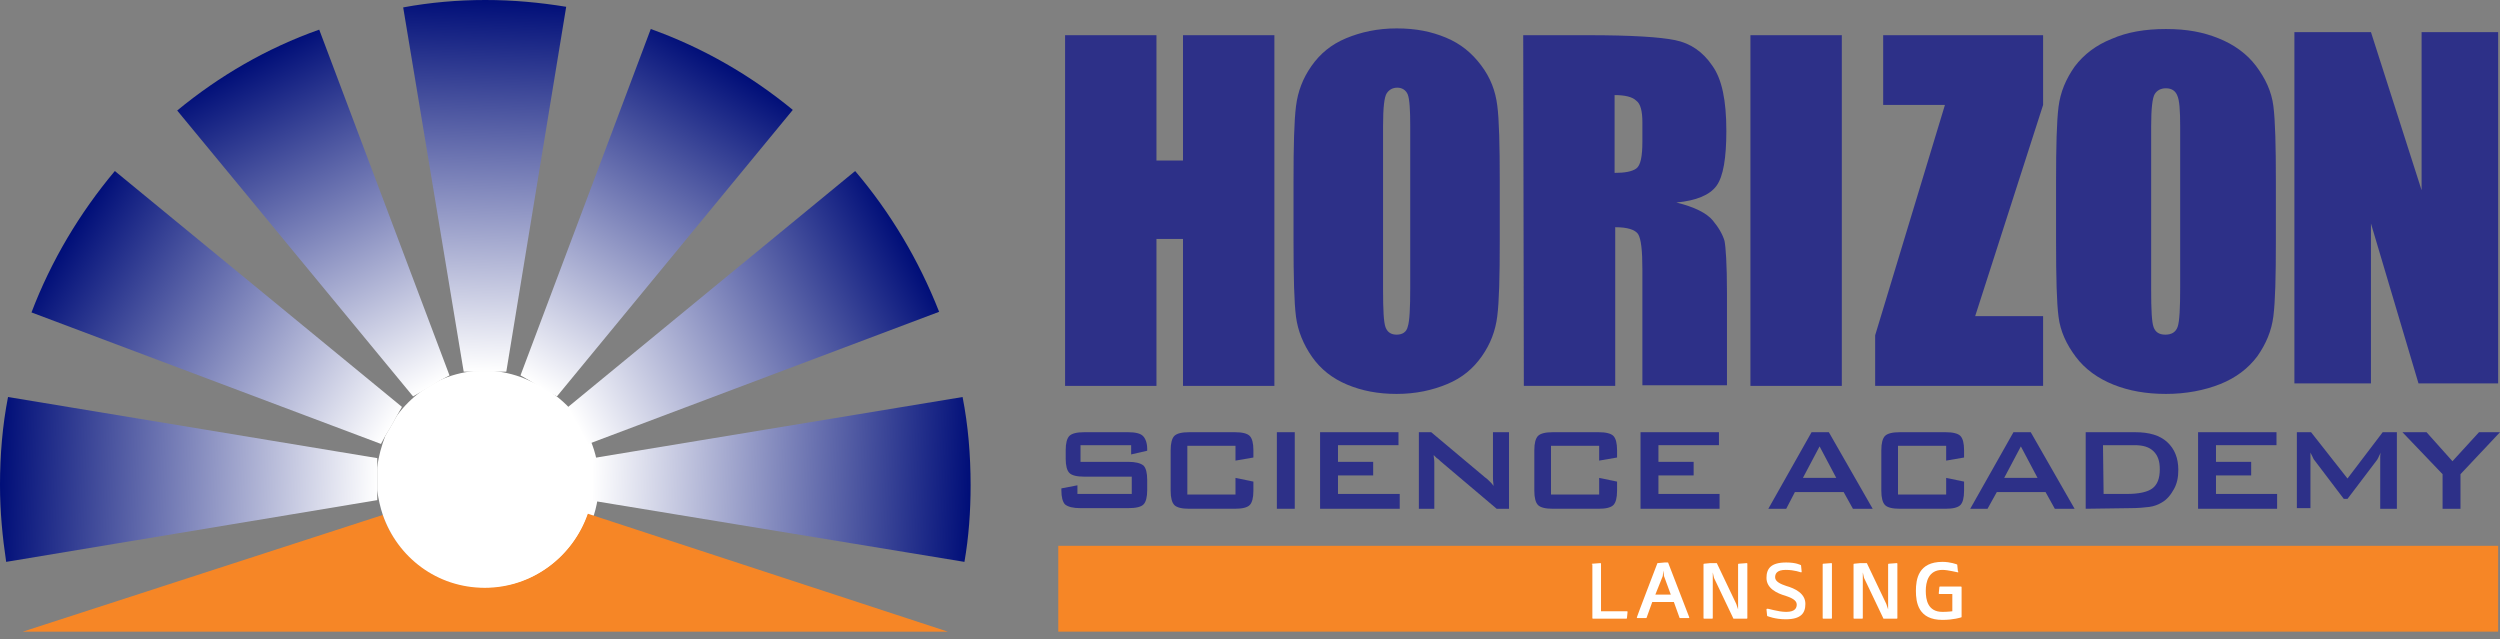 <?xml version="1.0" encoding="utf-8"?>
<!-- Generator: Adobe Illustrator 27.8.1, SVG Export Plug-In . SVG Version: 6.00 Build 0)  -->
<svg version="1.1" id="b" xmlns="http://www.w3.org/2000/svg" xmlns:xlink="http://www.w3.org/1999/xlink" x="0px" y="0px"
	 viewBox="0 0 404.9 103.5" style="enable-background:new 0 0 404.9 103.5;" xml:space="preserve">
<rect x="0" y="0" width="404.9" height="103.5" fill="#808080" stroke="none"/>
<style type="text/css">
	.st0{fill:#2D3088;}
	.st1{fill:#F68626;}
	.st2{fill-rule:evenodd;clip-rule:evenodd;fill:#FFFFFF;}
	.st3{fill-rule:evenodd;clip-rule:evenodd;fill:#F68626;}
	.st4{fill-rule:evenodd;clip-rule:evenodd;fill:url(#SVGID_1_);}
	.st5{fill-rule:evenodd;clip-rule:evenodd;fill:url(#SVGID_00000149362394591827208730000013053679176123529867_);}
	.st6{fill-rule:evenodd;clip-rule:evenodd;fill:url(#SVGID_00000023989600995025436700000005237477875043678860_);}
	.st7{fill-rule:evenodd;clip-rule:evenodd;fill:url(#SVGID_00000097493656116466853320000017565885948523967624_);}
	.st8{fill-rule:evenodd;clip-rule:evenodd;fill:url(#SVGID_00000124141823925193739630000011213840321463210130_);}
	.st9{fill-rule:evenodd;clip-rule:evenodd;fill:url(#SVGID_00000043424877283503569540000017426348179927523260_);}
	.st10{fill-rule:evenodd;clip-rule:evenodd;fill:url(#SVGID_00000053535940513444092090000017007809756065652135_);}
	.st11{fill:none;}
	.st12{enable-background:new    ;}
	.st13{fill:#FFFFFF;}
</style>
<g id="c">
	<polygon class="st0" points="206.4,5.7 206.4,62.5 191.6,62.5 191.6,38.7 187.3,38.7 187.3,62.5 172.5,62.5 172.5,5.7 187.3,5.7 
		187.3,26 191.6,26 191.6,5.7 	"/>
	<path class="st0" d="M242.9,39.1c0,5.7-0.1,9.7-0.4,12.1c-0.3,2.4-1.1,4.5-2.5,6.5s-3.2,3.5-5.6,4.5c-2.4,1-5.1,1.6-8.2,1.6
		c-3,0-5.6-0.5-8-1.5c-2.4-1-4.3-2.5-5.7-4.5c-1.4-2-2.3-4.2-2.6-6.5c-0.3-2.3-0.4-6.4-0.4-12.3v-9.7c0-5.7,0.1-9.7,0.4-12.1
		c0.3-2.4,1.1-4.5,2.5-6.5c1.4-2,3.2-3.5,5.6-4.5c2.4-1,5.1-1.6,8.2-1.6s5.6,0.5,8,1.5s4.2,2.5,5.7,4.5s2.3,4.1,2.6,6.5
		c0.3,2.3,0.4,6.4,0.4,12.3L242.9,39.1L242.9,39.1z M228.4,20.4c0-2.6-0.1-4.3-0.4-5.1c-0.3-0.7-0.9-1.1-1.7-1.1
		c-0.7,0-1.3,0.3-1.7,0.9s-0.6,2.3-0.6,5.3v26.5c0,3.3,0.1,5.3,0.4,6.1s0.9,1.2,1.8,1.2s1.6-0.4,1.8-1.3c0.3-0.9,0.4-3,0.4-6.3
		L228.4,20.4L228.4,20.4z"/>
	<path class="st0" d="M246.7,5.7h10.5c7,0,11.7,0.3,14.1,0.8c2.5,0.5,4.5,1.9,6,4.1c1.6,2.2,2.3,5.7,2.3,10.6c0,4.4-0.5,7.4-1.6,8.9
		s-3.3,2.4-6.5,2.7c2.9,0.7,4.9,1.7,5.9,2.9c1,1.2,1.6,2.3,1.9,3.3c0.2,1,0.4,3.8,0.4,8.4v15H266V43.6c0-3-0.2-4.9-0.7-5.7
		c-0.5-0.7-1.7-1.1-3.7-1.1v25.7h-14.8L246.7,5.7L246.7,5.7z M261.5,15.4V28c1.6,0,2.8-0.2,3.5-0.7c0.7-0.5,1-1.9,1-4.4v-3.1
		c0-1.8-0.3-3-1-3.5C264.4,15.7,263.2,15.4,261.5,15.4"/>
	<polygon class="st0" points="330.9,5.7 330.9,17 319.9,51.2 330.9,51.2 330.9,62.5 303.7,62.5 303.7,54.3 315,17 305,17 305,5.7 	
		"/>
	<path class="st0" d="M368.6,39.1c0,5.7-0.1,9.7-0.4,12.1c-0.3,2.4-1.2,4.5-2.6,6.5c-1.5,2-3.5,3.5-6,4.5c-2.5,1-5.5,1.6-8.8,1.6
		c-3.2,0-6-0.5-8.5-1.5c-2.5-1-4.6-2.5-6.1-4.5s-2.5-4.1-2.8-6.5c-0.3-2.3-0.4-6.4-0.4-12.2v-9.7c0-5.7,0.1-9.7,0.4-12.1
		c0.3-2.4,1.2-4.5,2.6-6.5c1.5-2,3.5-3.5,6-4.5c2.5-1.1,5.4-1.6,8.8-1.6s6,0.5,8.5,1.5c2.5,1,4.6,2.5,6.1,4.5s2.5,4.1,2.8,6.5
		s0.4,6.4,0.4,12.2L368.6,39.1L368.6,39.1z M353.1,20.5c0-2.6-0.1-4.3-0.5-5.1c-0.3-0.7-0.9-1.1-1.8-1.1c-0.8,0-1.4,0.3-1.8,0.9
		c-0.4,0.6-0.6,2.4-0.6,5.3v26.4c0,3.3,0.1,5.3,0.4,6.1c0.3,0.8,0.9,1.2,1.9,1.2s1.7-0.4,2-1.3c0.3-0.9,0.4-3,0.4-6.3
		C353.1,46.5,353.1,20.5,353.1,20.5z"/>
	<polygon class="st0" points="404.6,5.2 404.6,62.1 391.7,62.1 384,36.2 384,62.1 371.6,62.1 371.6,5.2 384,5.2 392.2,30.8 
		392.2,5.2 	"/>
	<rect x="283.5" y="5.7" class="st0" width="14.8" height="56.8"/>
	<path class="st0" d="M183.1,72.1h-8.1v2.7h7.7c1.2,0,2,0.2,2.5,0.6c0.4,0.4,0.6,1.2,0.6,2.3v1.7c0,1.1-0.2,1.9-0.6,2.3
		c-0.4,0.4-1.2,0.6-2.5,0.6H175c-1.2,0-2-0.2-2.5-0.6c-0.4-0.4-0.6-1.2-0.6-2.3v-0.3l2.6-0.5V80h8.8v-2.8h-7.7c-1.2,0-2-0.2-2.4-0.6
		c-0.4-0.4-0.6-1.2-0.6-2.3v-1.4c0-1.1,0.2-1.9,0.6-2.3c0.4-0.4,1.2-0.6,2.4-0.6h7.1c1.2,0,2,0.2,2.4,0.6c0.4,0.4,0.7,1.1,0.7,2.1
		v0.3l-2.6,0.6V72.1L183.1,72.1z"/>
	<path class="st0" d="M200.1,72.2h-7.8v7.9h7.8v-2.7l2.9,0.6v1.5c0,1.1-0.2,1.9-0.6,2.3c-0.4,0.4-1.2,0.6-2.4,0.6h-7.4
		c-1.2,0-2-0.2-2.4-0.6c-0.4-0.4-0.6-1.2-0.6-2.3v-6.6c0-1.1,0.2-1.9,0.6-2.3c0.4-0.4,1.2-0.6,2.4-0.6h7.4c1.2,0,2,0.2,2.4,0.6
		c0.4,0.4,0.6,1.2,0.6,2.3v1.2l-2.9,0.5V72.2z"/>
	<rect x="206.8" y="70" class="st0" width="2.9" height="12.4"/>
	<polygon class="st0" points="213.8,82.4 213.8,70 226.5,70 226.5,72.1 216.7,72.1 216.7,74.8 222.4,74.8 222.4,77 216.7,77 
		216.7,80 226.7,80 226.7,82.4 	"/>
	<path class="st0" d="M229.8,82.4V70h2l8.7,7.3c0.3,0.2,0.6,0.5,0.8,0.7c0.2,0.2,0.4,0.4,0.6,0.7c-0.1-0.7-0.1-1.2-0.1-1.5
		c0-0.3,0-0.5,0-0.7V70h2.6v12.4h-2l-9.1-7.7c-0.2-0.2-0.4-0.4-0.6-0.5c-0.2-0.2-0.3-0.3-0.5-0.5c0,0.4,0.1,0.7,0.1,1.1
		c0,0.3,0,0.6,0,0.9v6.7L229.8,82.4L229.8,82.4z"/>
	<path class="st0" d="M259,72.2h-7.8v7.9h7.8v-2.7l2.9,0.6v1.5c0,1.1-0.2,1.9-0.6,2.3c-0.4,0.4-1.2,0.6-2.4,0.6h-7.4
		c-1.2,0-2-0.2-2.4-0.6c-0.4-0.4-0.6-1.2-0.6-2.3v-6.6c0-1.1,0.2-1.9,0.6-2.3c0.4-0.4,1.2-0.6,2.4-0.6h7.4c1.2,0,2,0.2,2.4,0.6
		c0.4,0.4,0.6,1.2,0.6,2.3v1.2l-2.9,0.5V72.2z"/>
	<polygon class="st0" points="265.7,82.4 265.7,70 278.4,70 278.4,72.1 268.6,72.1 268.6,74.8 274.3,74.8 274.3,77 268.6,77 
		268.6,80 278.5,80 278.5,82.4 	"/>
	<path class="st0" d="M292,77.4h5.4l-2.7-5.1L292,77.4z M286.4,82.4l7-12.4h2.8l7.1,12.4h-3.2l-1.5-2.7h-7.9l-1.4,2.7H286.4
		L286.4,82.4z"/>
	<path class="st0" d="M315.2,72.2h-7.8v7.9h7.8v-2.7l2.9,0.6v1.5c0,1.1-0.2,1.9-0.6,2.3c-0.4,0.4-1.2,0.6-2.4,0.6h-7.4
		c-1.2,0-2-0.2-2.4-0.6c-0.4-0.4-0.6-1.2-0.6-2.3v-6.6c0-1.1,0.2-1.9,0.6-2.3c0.4-0.4,1.2-0.6,2.4-0.6h7.4c1.2,0,2,0.2,2.4,0.6
		c0.4,0.4,0.6,1.2,0.6,2.3v1.2l-2.9,0.5V72.2z"/>
	<path class="st0" d="M324.6,77.4h5.4l-2.7-5.1L324.6,77.4z M319.1,82.4l7-12.4h2.8l7.1,12.4h-3.2l-1.5-2.7h-7.9l-1.5,2.7H319.1
		L319.1,82.4z"/>
	<path class="st0" d="M340.7,80h3.7c2,0,3.4-0.3,4.2-0.9c0.8-0.6,1.2-1.6,1.2-3.1c0-1.3-0.3-2.2-1-2.9c-0.7-0.7-1.7-1-3.1-1h-5.1
		L340.7,80L340.7,80z M337.8,82.4V70h8c2.3,0,4,0.5,5.2,1.6c1.2,1.1,1.8,2.6,1.8,4.5c0,1.2-0.2,2.2-0.7,3.1c-0.5,0.9-1.1,1.7-2,2.2
		c-0.5,0.3-1.2,0.6-2,0.7s-1.8,0.2-3.1,0.2L337.8,82.4L337.8,82.4z"/>
	<polygon class="st0" points="356,82.4 356,70 368.7,70 368.7,72.1 358.9,72.1 358.9,74.8 364.6,74.8 364.6,77 358.9,77 358.9,80 
		368.8,80 368.8,82.4 	"/>
	<path class="st0" d="M372,82.4V70h2.3l5.9,7.5l5.7-7.5h2.3v12.4h-2.7v-7.7c0-0.2,0-0.3,0-0.6c0-0.2,0-0.5,0.1-0.8
		c-0.2,0.3-0.3,0.6-0.4,0.8c-0.1,0.2-0.2,0.4-0.3,0.5l-4.7,6.2h-0.6l-4.7-6.2c-0.2-0.2-0.3-0.5-0.4-0.7c-0.1-0.2-0.2-0.4-0.3-0.6
		c0,0.2,0,0.5,0,0.7c0,0.2,0,0.4,0,0.6v7.7H372L372,82.4z"/>
	<polygon class="st0" points="395.6,82.4 395.6,76.8 389.1,70 393,70 397.2,74.7 401.5,70 404.9,70 398.5,76.8 398.5,82.4 	"/>
	<rect x="171.4" y="88.4" class="st1" width="233.2" height="13.9"/>
	<path class="st2" d="M61.7,78.1c0-9.8,7.9-17.6,17.6-17.6S97,68.3,97,78.1s-7.9,17.6-17.7,17.6S61.7,87.8,61.7,78.1z"/>
	<path class="st3" d="M153.5,102.3H3.7L62,83.4c2.4,6.8,8.9,11.7,16.6,11.7s14.2-5,16.6-11.9L153.5,102.3L153.5,102.3z"/>
	
		<linearGradient id="SVGID_1_" gradientUnits="userSpaceOnUse" x1="78.546" y1="106.052" x2="76.436" y2="45.792" gradientTransform="matrix(1 0 0 -1 0 106)">
		<stop  offset="0" style="stop-color:#000E78"/>
		<stop  offset="1" style="stop-color:#FFFFFF"/>
	</linearGradient>
	<path class="st4" d="M91.7,1.1L82,60.2h-6.9l-9.8-59C69.6,0.4,74.1,0,78.6,0S87.4,0.4,91.7,1.1L91.7,1.1z"/>
	
		<linearGradient id="SVGID_00000031166629977794046370000013709828251541908123_" gradientUnits="userSpaceOnUse" x1="39.652" y1="95.74" x2="68.019" y2="42.408" gradientTransform="matrix(1 0 0 -1 0 106)">
		<stop  offset="0" style="stop-color:#000E78"/>
		<stop  offset="1" style="stop-color:#FFFFFF"/>
	</linearGradient>
	<path style="fill-rule:evenodd;clip-rule:evenodd;fill:url(#SVGID_00000031166629977794046370000013709828251541908123_);" d="
		M72.8,60.8l-1.5,0.8c0,0,0,0,0,0l-1.5,0.9l-1.5,0.9l-1.4,0.8L28.7,17.9c6.8-5.6,14.5-10.1,23-13.1L72.8,60.8L72.8,60.8z"/>
	
		<linearGradient id="SVGID_00000031915343640252357640000000313319073551990157_" gradientUnits="userSpaceOnUse" x1="10.915" y1="67.42" x2="62.408" y2="35.236" gradientTransform="matrix(1 0 0 -1 0 106)">
		<stop  offset="0" style="stop-color:#000E78"/>
		<stop  offset="1" style="stop-color:#FFFFFF"/>
	</linearGradient>
	<path style="fill-rule:evenodd;clip-rule:evenodd;fill:url(#SVGID_00000031915343640252357640000000313319073551990157_);" d="
		M65.1,65.9l-0.8,1.4l0,0l-0.9,1.6l-1,1.7c0,0,0,0,0,0l0,0c0,0,0,0,0,0c0,0,0,0,0,0l0,0l-0.7,1.3L5.1,50.6
		c3.2-8.4,7.8-16.1,13.5-22.9L65.1,65.9L65.1,65.9z"/>
	
		<linearGradient id="SVGID_00000146464829937207388910000009243147000747526042_" gradientUnits="userSpaceOnUse" x1="-1.345681e-02" y1="28.4" x2="61.116" y2="26.27" gradientTransform="matrix(1 0 0 -1 0 106)">
		<stop  offset="0" style="stop-color:#000E78"/>
		<stop  offset="1" style="stop-color:#FFFFFF"/>
	</linearGradient>
	<path style="fill-rule:evenodd;clip-rule:evenodd;fill:url(#SVGID_00000146464829937207388910000009243147000747526042_);" d="
		M61.1,74.2V81L1,91c-0.6-4-1-8.2-1-12.4c0-4.9,0.4-9.7,1.3-14.3C1.3,64.3,61.1,74.2,61.1,74.2z"/>
	
		<linearGradient id="SVGID_00000090271043097336747850000011888567439893307528_" gradientUnits="userSpaceOnUse" x1="157.292" y1="28.322" x2="95.903" y2="30.472" gradientTransform="matrix(1 0 0 -1 0 106)">
		<stop  offset="0" style="stop-color:#000E78"/>
		<stop  offset="1" style="stop-color:#FFFFFF"/>
	</linearGradient>
	<path style="fill-rule:evenodd;clip-rule:evenodd;fill:url(#SVGID_00000090271043097336747850000011888567439893307528_);" d="
		M157.2,78.6c0,4.2-0.3,8.4-1,12.4L96,81.1v-6.9l59.9-9.9C156.8,68.9,157.2,73.7,157.2,78.6L157.2,78.6z"/>
	
		<linearGradient id="SVGID_00000117672435454693132270000017049210719432508054_" gradientUnits="userSpaceOnUse" x1="146.323" y1="67.474" x2="92.533" y2="38.863" gradientTransform="matrix(1 0 0 -1 0 106)">
		<stop  offset="0" style="stop-color:#000E78"/>
		<stop  offset="1" style="stop-color:#FFFFFF"/>
	</linearGradient>
	<path style="fill-rule:evenodd;clip-rule:evenodd;fill:url(#SVGID_00000117672435454693132270000017049210719432508054_);" d="
		M152.1,50.5L95.3,71.9l-0.8-1.4l-0.9-1.6l-0.9-1.5c0,0,0,0,0,0l-0.8-1.4l46.6-38.3C144.2,34.4,148.8,42.1,152.1,50.5L152.1,50.5z"
		/>
	
		<linearGradient id="SVGID_00000102526462732433402490000009498916159150927546_" gradientUnits="userSpaceOnUse" x1="117.483" y1="95.802" x2="85.419" y2="44.476" gradientTransform="matrix(1 0 0 -1 0 106)">
		<stop  offset="0" style="stop-color:#000E78"/>
		<stop  offset="1" style="stop-color:#FFFFFF"/>
	</linearGradient>
	<path style="fill-rule:evenodd;clip-rule:evenodd;fill:url(#SVGID_00000102526462732433402490000009498916159150927546_);" d="
		M128.4,17.8L90.2,64.2l-1.5-0.8c0,0,0,0,0,0l0,0l-1.5-0.9l-1.5-0.9c0,0,0,0,0,0l0,0l-1.4-0.8l21.1-56.1l0,0
		C113.8,7.7,121.6,12.2,128.4,17.8L128.4,17.8z"/>
	<path class="st11" d="M61.1,74.2V81L1,91c-0.6-4-1-8.2-1-12.4c0-4.9,0.4-9.7,1.3-14.3C1.3,64.3,61.1,74.2,61.1,74.2z"/>
	<path class="st11" d="M65.1,65.9l-0.8,1.4l0,0l-0.9,1.6l-1,1.7c0,0,0,0,0,0l0,0c0,0,0,0,0,0c0,0,0,0,0,0l0,0l-0.7,1.3L5.1,50.6
		c3.2-8.4,7.8-16.1,13.5-22.9L65.1,65.9L65.1,65.9z"/>
	<path class="st11" d="M72.8,60.8l-1.5,0.8c0,0,0,0,0,0l-1.5,0.9l-1.5,0.9l-1.4,0.8L28.7,17.9c6.8-5.6,14.5-10.1,23-13.1L72.8,60.8
		L72.8,60.8z"/>
	<path class="st11" d="M91.7,1.1L82,60.2h-6.9l-9.8-59C69.6,0.4,74.1,0,78.6,0S87.4,0.4,91.7,1.1L91.7,1.1z"/>
	<path class="st11" d="M128.4,17.8L90.2,64.2l-1.5-0.8c0,0,0,0,0,0l0,0l-1.5-0.9l-1.5-0.9c0,0,0,0,0,0l0,0l-1.4-0.8l21.1-56.1l0,0
		C113.8,7.7,121.6,12.2,128.4,17.8L128.4,17.8z"/>
	<path class="st11" d="M152.1,50.5L95.3,71.9l-0.8-1.4l-0.9-1.6l-0.9-1.5c0,0,0,0,0,0l-0.8-1.4l46.6-38.3
		C144.2,34.4,148.8,42.1,152.1,50.5L152.1,50.5z"/>
	<path class="st11" d="M153.5,102.3H3.7L62,83.4c2.4,6.8,8.9,11.7,16.6,11.7s14.2-5,16.6-11.9L153.5,102.3L153.5,102.3z"/>
	<path class="st11" d="M157.2,78.6c0,4.2-0.3,8.4-1,12.4L96,81.1v-6.9l59.9-9.9C156.8,68.9,157.2,73.7,157.2,78.6L157.2,78.6z"/>
	<path class="st2" d="M95.9,75.8v3.7c-0.1,1.3-0.4,2.6-0.8,3.8c-2.4,6.9-8.9,11.9-16.6,11.9S64.4,90.3,62,83.4
		c-0.4-1.2-0.7-2.5-0.9-3.9v-3.8c0.2-1.8,0.7-3.5,1.3-5.1l0,0c0,0,0,0,0,0c0,0,0,0,0,0l0,0c0,0,0,0,0,0l1-1.7l0.9-1.6l0,0
		c1.1-1.5,2.4-2.8,3.9-3.9l1.5-0.9l1.5-0.9c0,0,0,0,0,0c1.7-0.8,3.6-1.3,5.5-1.5h3.4c1.9,0.2,3.8,0.7,5.5,1.5l0,0c0,0,0,0,0,0
		l1.5,0.9l1.5,0.9l0,0c0,0,0,0,0,0c1.5,1.1,2.9,2.4,4,4c0,0,0,0,0,0l0.9,1.5l0.9,1.6C95.2,72.1,95.7,73.9,95.9,75.8L95.9,75.8z"/>
	<path class="st2" d="M61.1,75.7v3.8C61,78.9,61,78.3,61,77.6S61,76.3,61.1,75.7z"/>
	<path class="st2" d="M64.3,67.3l-0.9,1.6l-1,1.7C63,69.4,63.6,68.3,64.3,67.3L64.3,67.3z"/>
	<path class="st2" d="M71.2,61.7l-1.5,0.9l-1.5,0.9C69.2,62.7,70.2,62.1,71.2,61.7z"/>
	<path class="st2" d="M80.2,60.2h-3.4c0.6-0.1,1.1-0.1,1.7-0.1S79.6,60.1,80.2,60.2z"/>
	<path class="st2" d="M88.7,63.4l-1.5-0.9l-1.5-0.9C86.8,62.1,87.8,62.7,88.7,63.4z"/>
	<path class="st2" d="M94.5,70.5l-0.9-1.6l-0.9-1.5C93.4,68.3,94.1,69.4,94.5,70.5z"/>
	<path class="st2" d="M96.1,77.6c0,0.6,0,1.2-0.1,1.9v-3.7C96,76.4,96.1,77,96.1,77.6z"/>
	<g class="st12">
		<path class="st13" d="M257.8,91.4c0-0.1,0.1-0.1,0.1-0.1l1.3-0.1c0.1,0,0.1,0.1,0.1,0.1v7.7h4.2c0.1,0,0.1,0.1,0.1,0.1
			c0,0.1-0.1,1-0.1,1c0,0.1-0.1,0.1-0.1,0.1H258c-0.1,0-0.1-0.1-0.1-0.1V91.4z"/>
	</g>
	<g class="st12">
		<path class="st13" d="M270.1,91.1c0.1,0,0.1,0.1,0.1,0.1c0,0,3.4,8.8,3.4,8.8c0,0.1-0.1,0.1-0.1,0.1h-1.4c-0.1,0-0.1-0.1-0.1-0.1
			l-0.9-2.5h-3.5l-0.9,2.5c0,0.1-0.1,0.1-0.1,0.1h-1.4c-0.1,0-0.1-0.1-0.1-0.1c0-0.1,3.3-8.7,3.3-8.7c0-0.1,0.1-0.1,0.1-0.1l1.1-0.1
			H270.1z M268.1,96.3h2.5l-1.1-3l-0.1-0.9l-0.1,0.9L268.1,96.3z"/>
		<path class="st13" d="M277.4,92.7v7.4c0,0.1-0.1,0.1-0.1,0.1H276c-0.1,0-0.1-0.1-0.1-0.1v-8.7c0-0.1,0.1-0.1,0.1-0.1l1-0.1h1
			c0.1,0,0.1,0.1,0.1,0.1l3.1,6.5l0.3,0.9v-7.3c0-0.1,0.1-0.1,0.1-0.1l1.3-0.1c0.1,0,0.1,0.1,0.1,0.1v8.8c0,0.1-0.1,0.1-0.1,0.1
			h-2.1c-0.1,0-0.1-0.1-0.1-0.1l-3.1-6.5L277.4,92.7z"/>
		<path class="st13" d="M289.3,99.1c1.5,0,1.7-0.7,1.7-1.2c0-0.7-0.9-1.1-1.8-1.4c-1.4-0.4-3.1-1.2-3.1-2.9c0-1.5,0.7-2.5,3.2-2.5
			c1.6,0,2.3,0.4,2.3,0.4c0.1,0,0.1,0.1,0.1,0.1c0,0,0.1,1,0.1,1c0,0.1-0.1,0.1-0.1,0.1c-0.1,0-1-0.4-2.5-0.4
			c-1.5,0-1.7,0.7-1.7,1.2c0,0.7,0.9,1.1,1.8,1.4c1.4,0.4,3.1,1.2,3.1,2.9c0,1.5-0.7,2.5-3.2,2.5c-1.7,0-2.9-0.5-2.9-0.5
			c-0.1,0-0.1-0.1-0.1-0.1c0,0-0.1-1-0.1-1c0-0.1,0.1-0.1,0.1-0.1C286.3,98.5,287.9,99.1,289.3,99.1z"/>
		<path class="st13" d="M295.2,91.4c0-0.1,0.1-0.1,0.1-0.1c0,0,1.3-0.1,1.3-0.1c0.1,0,0.1,0.1,0.1,0.1v8.8c0,0.1-0.1,0.1-0.1,0.1
			h-1.3c-0.1,0-0.1-0.1-0.1-0.1V91.4z"/>
		<path class="st13" d="M301.7,92.7v7.4c0,0.1-0.1,0.1-0.1,0.1h-1.3c-0.1,0-0.1-0.1-0.1-0.1v-8.7c0-0.1,0.1-0.1,0.1-0.1l1-0.1h1
			c0.1,0,0.1,0.1,0.1,0.1l3.1,6.5l0.3,0.9v-7.3c0-0.1,0.1-0.1,0.1-0.1l1.3-0.1c0.1,0,0.1,0.1,0.1,0.1v8.8c0,0.1-0.1,0.1-0.1,0.1
			h-2.1c-0.1,0-0.1-0.1-0.1-0.1l-3.1-6.5L301.7,92.7z"/>
		<path class="st13" d="M317.1,92.7c-0.1,0-1.6-0.4-2.5-0.4c-2.3,0-2.7,2-2.7,3.4s0.3,3.4,2.7,3.4c0.9,0,1.6-0.1,1.6-0.1v-2.8h-2.1
			c-0.1,0-0.1-0.1-0.1-0.1c0-0.1,0.1-1,0.1-1c0-0.1,0.1-0.1,0.1-0.1h3.4c0.1,0,0.1,0.1,0.1,0.1v4.8c0,0.1-0.1,0.1-0.1,0.1
			c0,0-1.2,0.4-3,0.4c-3.9,0-4.3-2.8-4.3-4.7c0-1.9,0.4-4.7,4.3-4.7c1.3,0,2.3,0.4,2.3,0.4c0.1,0,0.1,0.1,0.1,0.1c0,0,0.1,1,0.1,1
			C317.2,92.6,317.2,92.7,317.1,92.7z"/>
	</g>
</g>
</svg>
